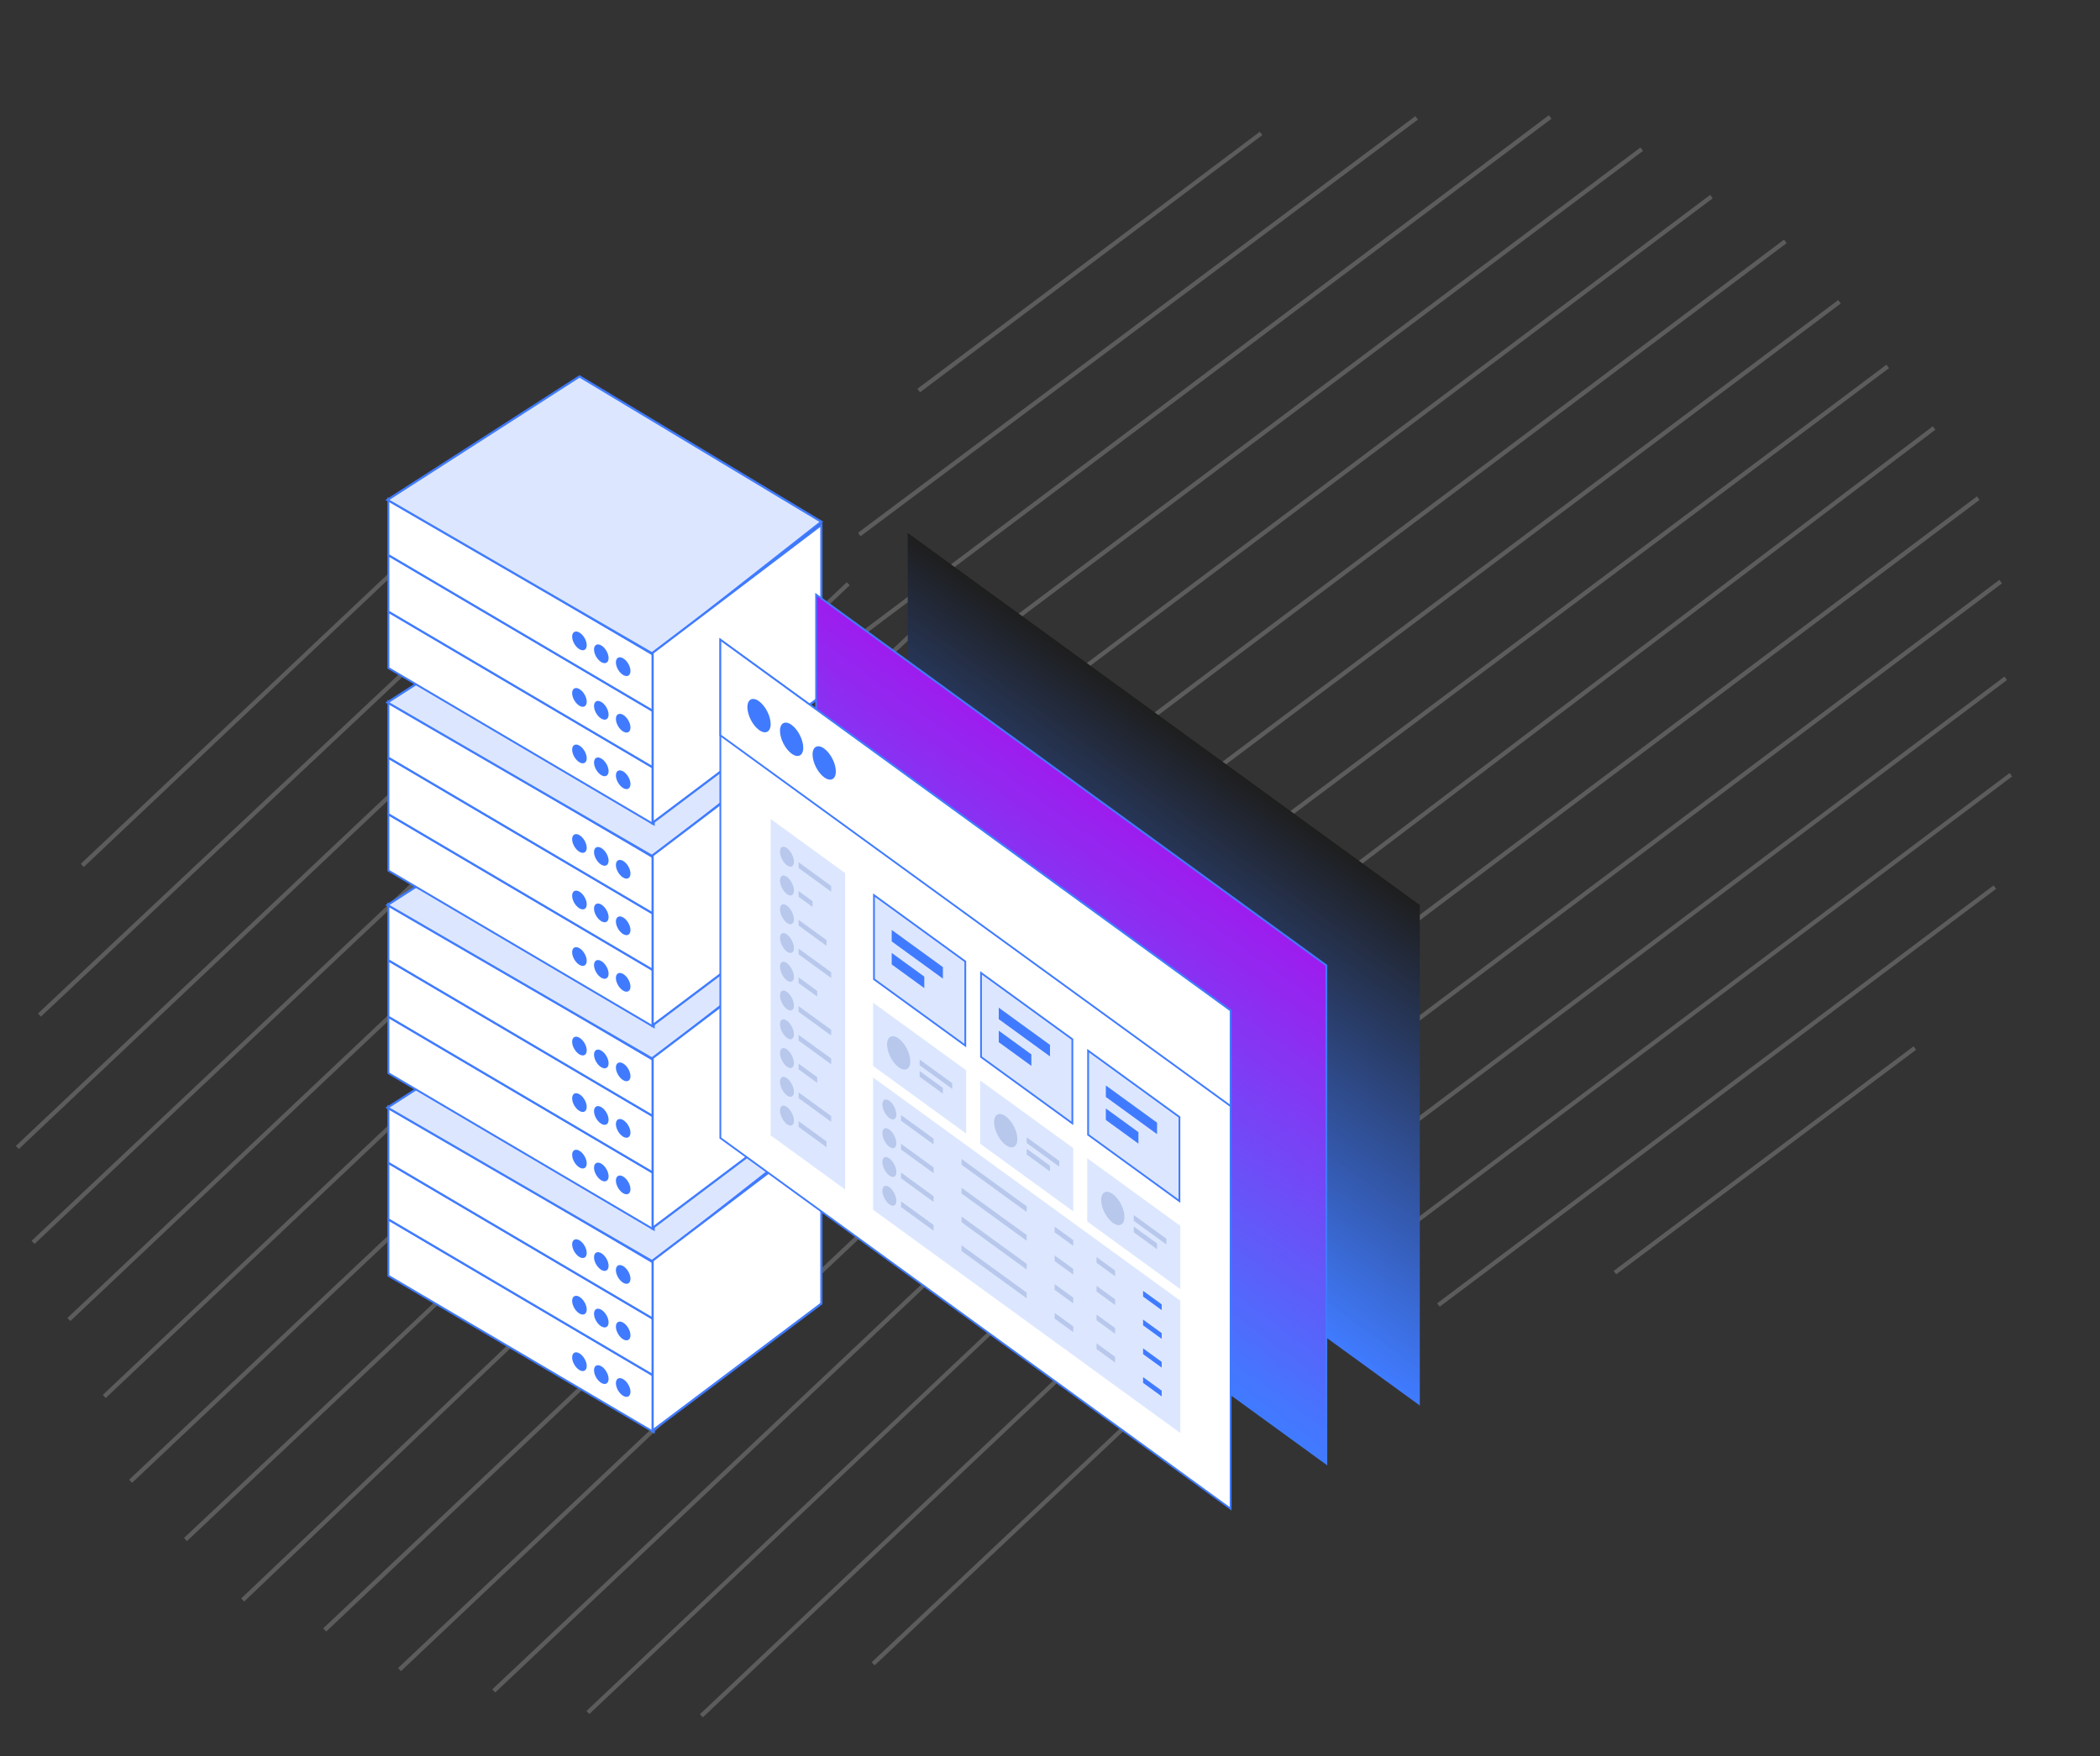<svg xmlns="http://www.w3.org/2000/svg" width="954" height="798" viewBox="0 0 954 798" fill="none"><rect x="0" y="0" width="954" height="798" fill="#333333" stroke="none"/><g opacity="0.2"><path d="M519.909 638.622L395.98 755.316L397.324 756.743L521.253 640.048L519.909 638.622Z" fill="white"></path><path d="M319.313 780.341L317.944 778.954L547.814 561.896L549.183 563.283L319.313 780.341Z" fill="white"></path><path d="M267.716 778.862L266.408 777.476L549.354 510.301L550.661 511.747L267.716 778.862Z" fill="white"></path><path d="M542.099 467.032L223.639 767.637L224.984 769.062L543.444 468.457L542.099 467.032Z" fill="white"></path><path d="M182.148 759.379L180.842 757.933L534.871 423.637L536.238 425.085L182.148 759.379Z" fill="white"></path><path d="M148.177 741.376L146.809 739.928L520.482 387.083L521.85 388.531L148.177 741.376Z" fill="white"></path><path d="M496.99 357.675L109.565 726.33L110.915 727.75L498.341 359.094L496.99 357.675Z" fill="white"></path><path d="M472.935 332.221L83.584 698.843L84.927 700.27L474.278 333.647L472.935 332.221Z" fill="white"></path><path d="M447.835 305.518L58.632 672.386L59.976 673.812L449.179 306.944L447.835 305.518Z" fill="white"></path><path d="M48.001 635.287L46.694 633.84L420.306 280.994L421.674 282.442L48.001 635.287Z" fill="white"></path><path d="M31.975 600.279L30.606 598.892L384.698 264.536L386.004 265.982L31.975 600.279Z" fill="white"></path><path d="M350.792 246.685L14.344 563.825L15.688 565.251L352.136 248.111L350.792 246.685Z" fill="white"></path><path d="M8.549 522.118L7.18 520.731L307.82 236.788L309.188 238.236L8.549 522.118Z" fill="white"></path><path d="M247.594 244.012L17.245 460.535L18.587 461.963L248.936 245.439L247.594 244.012Z" fill="white"></path><path d="M38.074 393.958L36.706 392.51L178.178 258.983L179.485 260.368L38.074 393.958Z" fill="white"></path></g><g opacity="0.2"><path d="M869.291 475.446L733.052 577.5L734.227 579.068L870.466 477.014L869.291 475.446Z" fill="white"></path><path d="M654.061 593.765L652.856 592.233L905.628 402.335L906.833 403.867L654.061 593.765Z" fill="white"></path><path d="M602.956 586.506L601.812 584.983L912.947 351.239L914.083 352.823L602.956 586.506Z" fill="white"></path><path d="M910.592 307.429L560.417 570.407L561.593 571.973L911.769 308.996L910.592 307.429Z" fill="white"></path><path d="M520.114 557.546L518.978 555.962L908.278 263.497L909.474 265.089L520.114 557.546Z" fill="white"></path><path d="M488.377 535.845L487.181 534.253L898.081 225.559L899.278 227.152L488.377 535.845Z" fill="white"></path><path d="M878.037 193.701L451.697 516.563L452.88 518.125L879.22 195.263L878.037 193.701Z" fill="white"></path><path d="M856.989 165.709L428.964 486.334L430.139 487.902L858.164 167.278L856.989 165.709Z" fill="white"></path><path d="M835.044 136.359L407.138 457.244L408.314 458.812L836.22 137.927L835.044 136.359Z" fill="white"></path><path d="M400.736 419.187L399.6 417.603L810.44 108.901L811.637 110.493L400.736 419.187Z" fill="white"></path><path d="M388.739 382.602L387.534 381.07L776.903 88.552L778.039 90.136L388.739 382.602Z" fill="white"></path><path d="M745.214 67.01L375.309 344.4L376.485 345.968L746.39 68.578L745.214 67.01Z" fill="white"></path><path d="M374.23 302.306L373.025 300.774L703.624 52.354L704.82 53.947L374.23 302.306Z" fill="white"></path><path d="M642.967 52.775L389.78 242.088L390.953 243.657L644.141 54.345L642.967 52.775Z" fill="white"></path><path d="M417.947 178.268L416.751 176.675L572.31 59.864L573.454 61.387L417.947 178.268Z" fill="white"></path></g><rect x="0.437" y="0.758" width="137.952" height="25.527" transform="matrix(0.874 0.515 0 1 176.055 553.208)" fill="white" stroke="#407BFF"></rect><circle cx="3.79" cy="3.79" r="3.79" transform="matrix(0.874 0.515 0 1 259.915 613.012)" fill="#407BFF"></circle><circle cx="3.79" cy="3.79" r="3.79" transform="matrix(0.874 0.515 0 1 269.852 618.871)" fill="#407BFF"></circle><circle cx="3.79" cy="3.79" r="3.79" transform="matrix(0.874 0.515 0 1 279.79 624.729)" fill="#407BFF"></circle><rect x="0.437" y="0.758" width="137.952" height="25.527" transform="matrix(0.874 0.515 0 1 176.055 527.522)" fill="white" stroke="#407BFF"></rect><circle cx="3.79" cy="3.79" r="3.79" transform="matrix(0.874 0.515 0 1 259.915 587.327)" fill="#407BFF"></circle><circle cx="3.79" cy="3.79" r="3.79" transform="matrix(0.874 0.515 0 1 269.852 593.185)" fill="#407BFF"></circle><circle cx="3.79" cy="3.79" r="3.79" transform="matrix(0.874 0.515 0 1 279.79 599.045)" fill="#407BFF"></circle><rect x="0.437" y="0.758" width="137.952" height="25.527" transform="matrix(0.874 0.515 0 1 176.055 501.837)" fill="white" stroke="#407BFF"></rect><circle cx="3.79" cy="3.79" r="3.79" transform="matrix(0.874 0.515 0 1 259.915 561.641)" fill="#407BFF"></circle><circle cx="3.79" cy="3.79" r="3.79" transform="matrix(0.874 0.515 0 1 269.852 567.5)" fill="#407BFF"></circle><circle cx="3.79" cy="3.79" r="3.79" transform="matrix(0.874 0.515 0 1 279.79 573.358)" fill="#407BFF"></circle><path d="M263.276 447.213L176 503.317L296.646 573.31L373.141 513.26L263.276 447.213Z" fill="#DCE7FF" stroke="#407BFF"></path><path d="M296.475 572.793V650.017L373.141 592.347V514.612L296.475 572.793Z" fill="white" stroke="#407BFF"></path><rect x="0.437" y="0.758" width="137.952" height="25.527" transform="matrix(0.874 0.515 0 1 176.055 461.153)" fill="white" stroke="#407BFF"></rect><circle cx="3.79" cy="3.79" r="3.79" transform="matrix(0.874 0.515 0 1 259.915 520.957)" fill="#407BFF"></circle><circle cx="3.79" cy="3.79" r="3.79" transform="matrix(0.874 0.515 0 1 269.852 526.815)" fill="#407BFF"></circle><circle cx="3.79" cy="3.79" r="3.79" transform="matrix(0.874 0.515 0 1 279.79 532.675)" fill="#407BFF"></circle><rect x="0.437" y="0.758" width="137.952" height="25.527" transform="matrix(0.874 0.515 0 1 176.055 435.467)" fill="white" stroke="#407BFF"></rect><circle cx="3.79" cy="3.79" r="3.79" transform="matrix(0.874 0.515 0 1 259.915 495.272)" fill="#407BFF"></circle><circle cx="3.79" cy="3.79" r="3.79" transform="matrix(0.874 0.515 0 1 269.852 501.13)" fill="#407BFF"></circle><circle cx="3.79" cy="3.79" r="3.79" transform="matrix(0.874 0.515 0 1 279.79 506.99)" fill="#407BFF"></circle><rect x="0.437" y="0.758" width="137.952" height="25.527" transform="matrix(0.874 0.515 0 1 176.055 409.782)" fill="white" stroke="#407BFF"></rect><circle cx="3.79" cy="3.79" r="3.79" transform="matrix(0.874 0.515 0 1 259.915 469.586)" fill="#407BFF"></circle><circle cx="3.79" cy="3.79" r="3.79" transform="matrix(0.874 0.515 0 1 269.852 475.445)" fill="#407BFF"></circle><circle cx="3.79" cy="3.79" r="3.79" transform="matrix(0.874 0.515 0 1 279.79 481.304)" fill="#407BFF"></circle><path d="M263.276 355.158L176 411.261L296.646 481.255L373.141 421.205L263.276 355.158Z" fill="#DCE7FF" stroke="#407BFF"></path><path d="M296.475 480.738V557.962L373.141 500.292V422.556L296.475 480.738Z" fill="white" stroke="#407BFF"></path><rect x="0.437" y="0.758" width="137.952" height="25.527" transform="matrix(0.874 0.515 0 1 176.055 369.098)" fill="white" stroke="#407BFF"></rect><circle cx="3.79" cy="3.79" r="3.79" transform="matrix(0.874 0.515 0 1 259.915 428.902)" fill="#407BFF"></circle><circle cx="3.79" cy="3.79" r="3.79" transform="matrix(0.874 0.515 0 1 269.852 434.76)" fill="#407BFF"></circle><circle cx="3.79" cy="3.79" r="3.79" transform="matrix(0.874 0.515 0 1 279.79 440.62)" fill="#407BFF"></circle><rect x="0.437" y="0.758" width="137.952" height="25.527" transform="matrix(0.874 0.515 0 1 176.055 343.412)" fill="white" stroke="#407BFF"></rect><circle cx="3.79" cy="3.79" r="3.79" transform="matrix(0.874 0.515 0 1 259.915 403.217)" fill="#407BFF"></circle><circle cx="3.79" cy="3.79" r="3.79" transform="matrix(0.874 0.515 0 1 269.852 409.076)" fill="#407BFF"></circle><circle cx="3.79" cy="3.79" r="3.79" transform="matrix(0.874 0.515 0 1 279.79 414.935)" fill="#407BFF"></circle><rect x="0.437" y="0.758" width="137.952" height="25.527" transform="matrix(0.874 0.515 0 1 176.055 317.726)" fill="white" stroke="#407BFF"></rect><circle cx="3.79" cy="3.79" r="3.79" transform="matrix(0.874 0.515 0 1 259.915 377.531)" fill="#407BFF"></circle><circle cx="3.79" cy="3.79" r="3.79" transform="matrix(0.874 0.515 0 1 269.852 383.389)" fill="#407BFF"></circle><circle cx="3.79" cy="3.79" r="3.79" transform="matrix(0.874 0.515 0 1 279.79 389.249)" fill="#407BFF"></circle><path d="M263.276 263.103L176 319.206L296.646 389.2L373.141 329.15L263.276 263.103Z" fill="#DCE7FF" stroke="#407BFF"></path><path d="M296.475 388.683V465.907L373.141 408.237V330.501L296.475 388.683Z" fill="white" stroke="#407BFF"></path><rect x="0.437" y="0.758" width="137.952" height="25.527" transform="matrix(0.874 0.515 0 1 176.055 277.043)" fill="white" stroke="#407BFF"></rect><circle cx="3.79" cy="3.79" r="3.79" transform="matrix(0.874 0.515 0 1 259.915 336.848)" fill="#407BFF"></circle><circle cx="3.79" cy="3.79" r="3.79" transform="matrix(0.874 0.515 0 1 269.852 342.707)" fill="#407BFF"></circle><circle cx="3.79" cy="3.79" r="3.79" transform="matrix(0.874 0.515 0 1 279.79 348.565)" fill="#407BFF"></circle><rect x="0.437" y="0.758" width="137.952" height="25.527" transform="matrix(0.874 0.515 0 1 176.055 251.357)" fill="white" stroke="#407BFF"></rect><circle cx="3.79" cy="3.79" r="3.79" transform="matrix(0.874 0.515 0 1 259.915 311.162)" fill="#407BFF"></circle><circle cx="3.79" cy="3.79" r="3.79" transform="matrix(0.874 0.515 0 1 269.852 317.02)" fill="#407BFF"></circle><circle cx="3.79" cy="3.79" r="3.79" transform="matrix(0.874 0.515 0 1 279.79 322.88)" fill="#407BFF"></circle><rect x="0.437" y="0.758" width="137.952" height="25.527" transform="matrix(0.874 0.515 0 1 176.055 225.672)" fill="white" stroke="#407BFF"></rect><circle cx="3.79" cy="3.79" r="3.79" transform="matrix(0.874 0.515 0 1 259.915 285.476)" fill="#407BFF"></circle><circle cx="3.79" cy="3.79" r="3.79" transform="matrix(0.874 0.515 0 1 269.852 291.336)" fill="#407BFF"></circle><circle cx="3.79" cy="3.79" r="3.79" transform="matrix(0.874 0.515 0 1 279.79 297.194)" fill="#407BFF"></circle><path d="M263.276 171.048L176 227.151L296.646 297.145L373.141 237.095L263.276 171.048Z" fill="#DCE7FF" stroke="#407BFF"></path><path d="M296.475 296.628V373.852L373.141 316.182V238.447L296.475 296.628Z" fill="white" stroke="#407BFF"></path><rect width="287.536" height="227.415" transform="matrix(0.809 0.588 0 1 412.378 242.184)" fill="url(#paint0_linear_215_565)"></rect><rect x="0.405" y="0.794" width="286.536" height="226.415" transform="matrix(0.809 0.588 0 1 370.418 269.147)" fill="url(#paint1_linear_215_565)" stroke="#407BFF"></rect><rect x="0.405" y="0.794" width="286.536" height="226.415" transform="matrix(0.809 0.588 0 1 326.918 289.661)" fill="white" stroke="#407BFF"></rect><rect x="0.405" y="0.794" width="286.536" height="43.438" transform="matrix(0.809 0.588 0 1 326.918 289.661)" fill="white" stroke="#407BFF"></rect><path d="M350.103 329.019C350.103 332.629 347.736 333.835 344.816 331.713C341.896 329.592 339.529 324.946 339.529 321.337C339.529 317.728 341.896 316.522 344.816 318.643C347.736 320.765 350.103 325.41 350.103 329.019Z" fill="#407BFF"></path><path d="M364.906 339.775C364.906 343.384 362.539 344.59 359.619 342.468C356.7 340.347 354.333 335.701 354.333 332.092C354.333 328.483 356.7 327.277 359.619 329.399C362.539 331.52 364.906 336.165 364.906 339.775Z" fill="#407BFF"></path><path d="M379.709 350.53C379.709 354.139 377.342 355.345 374.423 353.224C371.503 351.102 369.136 346.457 369.136 342.847C369.136 339.238 371.503 338.032 374.423 340.154C377.342 342.275 379.709 346.921 379.709 350.53Z" fill="#407BFF"></path><rect width="41.824" height="143.768" transform="matrix(0.809 0.588 0 1 350.103 372.15)" fill="#DCE7FF"></rect><rect width="52.279" height="28.754" transform="matrix(0.809 0.588 0 1 396.627 455.617)" fill="#DCE7FF"></rect><rect width="172.522" height="60.121" transform="matrix(0.809 0.588 0 1 396.627 489.598)" fill="#DCE7FF"></rect><rect x="0.405" y="0.794" width="51.279" height="38.209" transform="matrix(0.809 0.588 0 1 396.705 405.714)" fill="#DCE7FF" stroke="#407BFF"></rect><rect width="52.279" height="28.754" transform="matrix(0.809 0.588 0 1 445.266 490.955)" fill="#DCE7FF"></rect><rect x="0.405" y="0.794" width="51.279" height="38.209" transform="matrix(0.809 0.588 0 1 445.344 441.053)" fill="#DCE7FF" stroke="#407BFF"></rect><rect width="52.279" height="28.754" transform="matrix(0.809 0.588 0 1 493.906 526.293)" fill="#DCE7FF"></rect><rect x="0.405" y="0.794" width="51.279" height="38.209" transform="matrix(0.809 0.588 0 1 493.983 476.39)" fill="#DCE7FF" stroke="#407BFF"></rect><rect width="28.754" height="5.228" transform="matrix(0.809 0.588 0 1 405.086 422.554)" fill="#407BFF"></rect><rect width="28.754" height="5.228" transform="matrix(0.809 0.588 0 1 453.725 457.891)" fill="#407BFF"></rect><rect width="28.754" height="5.228" transform="matrix(0.809 0.588 0 1 502.365 493.23)" fill="#407BFF"></rect><rect width="18.298" height="5.228" transform="matrix(0.809 0.588 0 1 405.086 433.008)" fill="#407BFF"></rect><path d="M417.775 481.437L432.578 492.192V494.806L417.775 484.051V481.437Z" fill="#B8C8EC"></path><path d="M417.775 486.665L428.348 494.347V496.961L417.775 489.279V486.665Z" fill="#B8C8EC"></path><path d="M466.414 516.776L481.217 527.531V530.145L466.414 519.39V516.776Z" fill="#B8C8EC"></path><path d="M466.414 522.004L476.988 529.686V532.3L466.414 524.618V522.004Z" fill="#B8C8EC"></path><path d="M515.053 552.114L529.856 562.869V565.483L515.053 554.727V552.114Z" fill="#B8C8EC"></path><path d="M515.053 557.341L525.626 565.024V567.638L515.053 559.955V557.341Z" fill="#B8C8EC"></path><rect width="18.298" height="5.228" transform="matrix(0.809 0.588 0 1 453.725 468.347)" fill="#407BFF"></rect><rect width="18.298" height="5.228" transform="matrix(0.809 0.588 0 1 502.365 503.686)" fill="#407BFF"></rect><circle cx="6.535" cy="6.535" r="6.535" transform="matrix(0.809 0.588 0 1 402.971 468.067)" fill="#B8C8EC"></circle><path d="M409.316 506.659L424.119 517.415V520.029L409.316 509.273V506.659Z" fill="#B8C8EC"></path><path d="M436.808 526.633L466.414 548.143V550.757L436.808 529.247V526.633Z" fill="#B8C8EC"></path><path d="M479.103 557.363L487.562 563.508V566.122L479.103 559.977V557.363Z" fill="#B8C8EC"></path><path d="M498.135 571.19L506.594 577.336V579.95L498.135 573.804V571.19Z" fill="#B8C8EC"></path><path d="M519.283 586.554L527.742 592.7V595.314L519.283 589.168V586.554Z" fill="#407BFF"></path><circle cx="3.921" cy="3.921" r="3.921" transform="matrix(0.809 0.588 0 1 400.857 497.899)" fill="#B8C8EC"></circle><path d="M409.316 519.729L424.119 530.485V533.099L409.316 522.343V519.729Z" fill="#B8C8EC"></path><path d="M436.808 539.703L466.414 561.213V563.827L436.808 542.317V539.703Z" fill="#B8C8EC"></path><path d="M479.103 570.433L487.562 576.578V579.192L479.103 573.047V570.433Z" fill="#B8C8EC"></path><path d="M498.135 584.26L506.594 590.406V593.02L498.135 586.874V584.26Z" fill="#B8C8EC"></path><path d="M519.283 599.624L527.742 605.77V608.384L519.283 602.238V599.624Z" fill="#407BFF"></path><circle cx="3.921" cy="3.921" r="3.921" transform="matrix(0.809 0.588 0 1 400.857 510.969)" fill="#B8C8EC"></circle><path d="M409.316 532.798L424.119 543.554V546.167L409.316 535.412V532.798Z" fill="#B8C8EC"></path><path d="M436.808 552.772L466.414 574.283V576.897L436.808 555.386V552.772Z" fill="#B8C8EC"></path><path d="M479.103 583.5L487.562 589.646V592.26L479.103 586.114V583.5Z" fill="#B8C8EC"></path><path d="M498.135 597.329L506.594 603.475V606.089L498.135 599.943V597.329Z" fill="#B8C8EC"></path><path d="M519.283 612.693L527.742 618.839V621.453L519.283 615.307V612.693Z" fill="#407BFF"></path><circle cx="3.921" cy="3.921" r="3.921" transform="matrix(0.809 0.588 0 1 400.857 524.038)" fill="#B8C8EC"></circle><path d="M409.316 545.869L424.119 556.624V559.238L409.316 548.483V545.869Z" fill="#B8C8EC"></path><path d="M436.808 565.843L466.414 587.353V589.967L436.808 568.457V565.843Z" fill="#B8C8EC"></path><path d="M479.103 596.571L487.562 602.717V605.331L479.103 599.185V596.571Z" fill="#B8C8EC"></path><path d="M498.135 610.399L506.594 616.545V619.159L498.135 613.013V610.399Z" fill="#B8C8EC"></path><path d="M519.283 625.763L527.742 631.909V634.523L519.283 628.377V625.763Z" fill="#407BFF"></path><circle cx="3.921" cy="3.921" r="3.921" transform="matrix(0.809 0.588 0 1 400.857 537.109)" fill="#B8C8EC"></circle><circle cx="6.535" cy="6.535" r="6.535" transform="matrix(0.809 0.588 0 1 451.611 503.406)" fill="#B8C8EC"></circle><circle cx="6.535" cy="6.535" r="6.535" transform="matrix(0.809 0.588 0 1 500.25 538.745)" fill="#B8C8EC"></circle><path d="M362.792 391.825L377.595 402.58V405.194L362.792 394.439V391.825Z" fill="#B8C8EC"></path><path d="M362.792 404.894L369.136 409.503V412.117L362.792 407.508V404.894Z" fill="#B8C8EC"></path><path d="M362.792 417.963L375.48 427.182V429.796L362.792 420.577V417.963Z" fill="#B8C8EC"></path><path d="M362.792 431.033L377.595 441.789V444.403L362.792 433.647V431.033Z" fill="#B8C8EC"></path><path d="M362.792 444.104L371.25 450.249V452.863L362.792 446.717V444.104Z" fill="#B8C8EC"></path><path d="M362.792 457.173L377.595 467.928V470.542L362.792 459.787V457.173Z" fill="#B8C8EC"></path><path d="M362.792 470.243L377.595 480.998V483.612L362.792 472.857V470.243Z" fill="#B8C8EC"></path><path d="M362.792 483.314L371.25 489.46V492.073L362.792 485.928V483.314Z" fill="#B8C8EC"></path><path d="M362.792 496.382L377.595 507.137V509.751L362.792 498.996V496.382Z" fill="#B8C8EC"></path><path d="M362.792 509.453L375.48 518.672V521.286L362.792 512.067V509.453Z" fill="#B8C8EC"></path><circle cx="3.921" cy="3.921" r="3.921" transform="matrix(0.809 0.588 0 1 354.332 383.064)" fill="#B8C8EC"></circle><circle cx="3.921" cy="3.921" r="3.921" transform="matrix(0.809 0.588 0 1 354.332 396.134)" fill="#B8C8EC"></circle><circle cx="3.921" cy="3.921" r="3.921" transform="matrix(0.809 0.588 0 1 354.332 409.205)" fill="#B8C8EC"></circle><circle cx="3.921" cy="3.921" r="3.921" transform="matrix(0.809 0.588 0 1 354.332 422.273)" fill="#B8C8EC"></circle><circle cx="3.921" cy="3.921" r="3.921" transform="matrix(0.809 0.588 0 1 354.332 435.344)" fill="#B8C8EC"></circle><circle cx="3.921" cy="3.921" r="3.921" transform="matrix(0.809 0.588 0 1 354.332 448.413)" fill="#B8C8EC"></circle><circle cx="3.921" cy="3.921" r="3.921" transform="matrix(0.809 0.588 0 1 354.332 461.483)" fill="#B8C8EC"></circle><circle cx="3.921" cy="3.921" r="3.921" transform="matrix(0.809 0.588 0 1 354.332 474.553)" fill="#B8C8EC"></circle><circle cx="3.921" cy="3.921" r="3.921" transform="matrix(0.809 0.588 0 1 354.332 487.623)" fill="#B8C8EC"></circle><circle cx="3.921" cy="3.921" r="3.921" transform="matrix(0.809 0.588 0 1 354.332 500.693)" fill="#B8C8EC"></circle><defs><linearGradient id="paint0_linear_215_565" x1="143.768" y1="0" x2="143.768" y2="227.415" gradientUnits="userSpaceOnUse"><stop stop-color="#1E1E1E"></stop><stop offset="1" stop-color="#407BFF"></stop></linearGradient><linearGradient id="paint1_linear_215_565" x1="143.768" y1="0" x2="143.768" y2="227.415" gradientUnits="userSpaceOnUse"><stop stop-color="#9E1CEE"></stop><stop offset="1" stop-color="#407BFF"></stop></linearGradient></defs></svg>